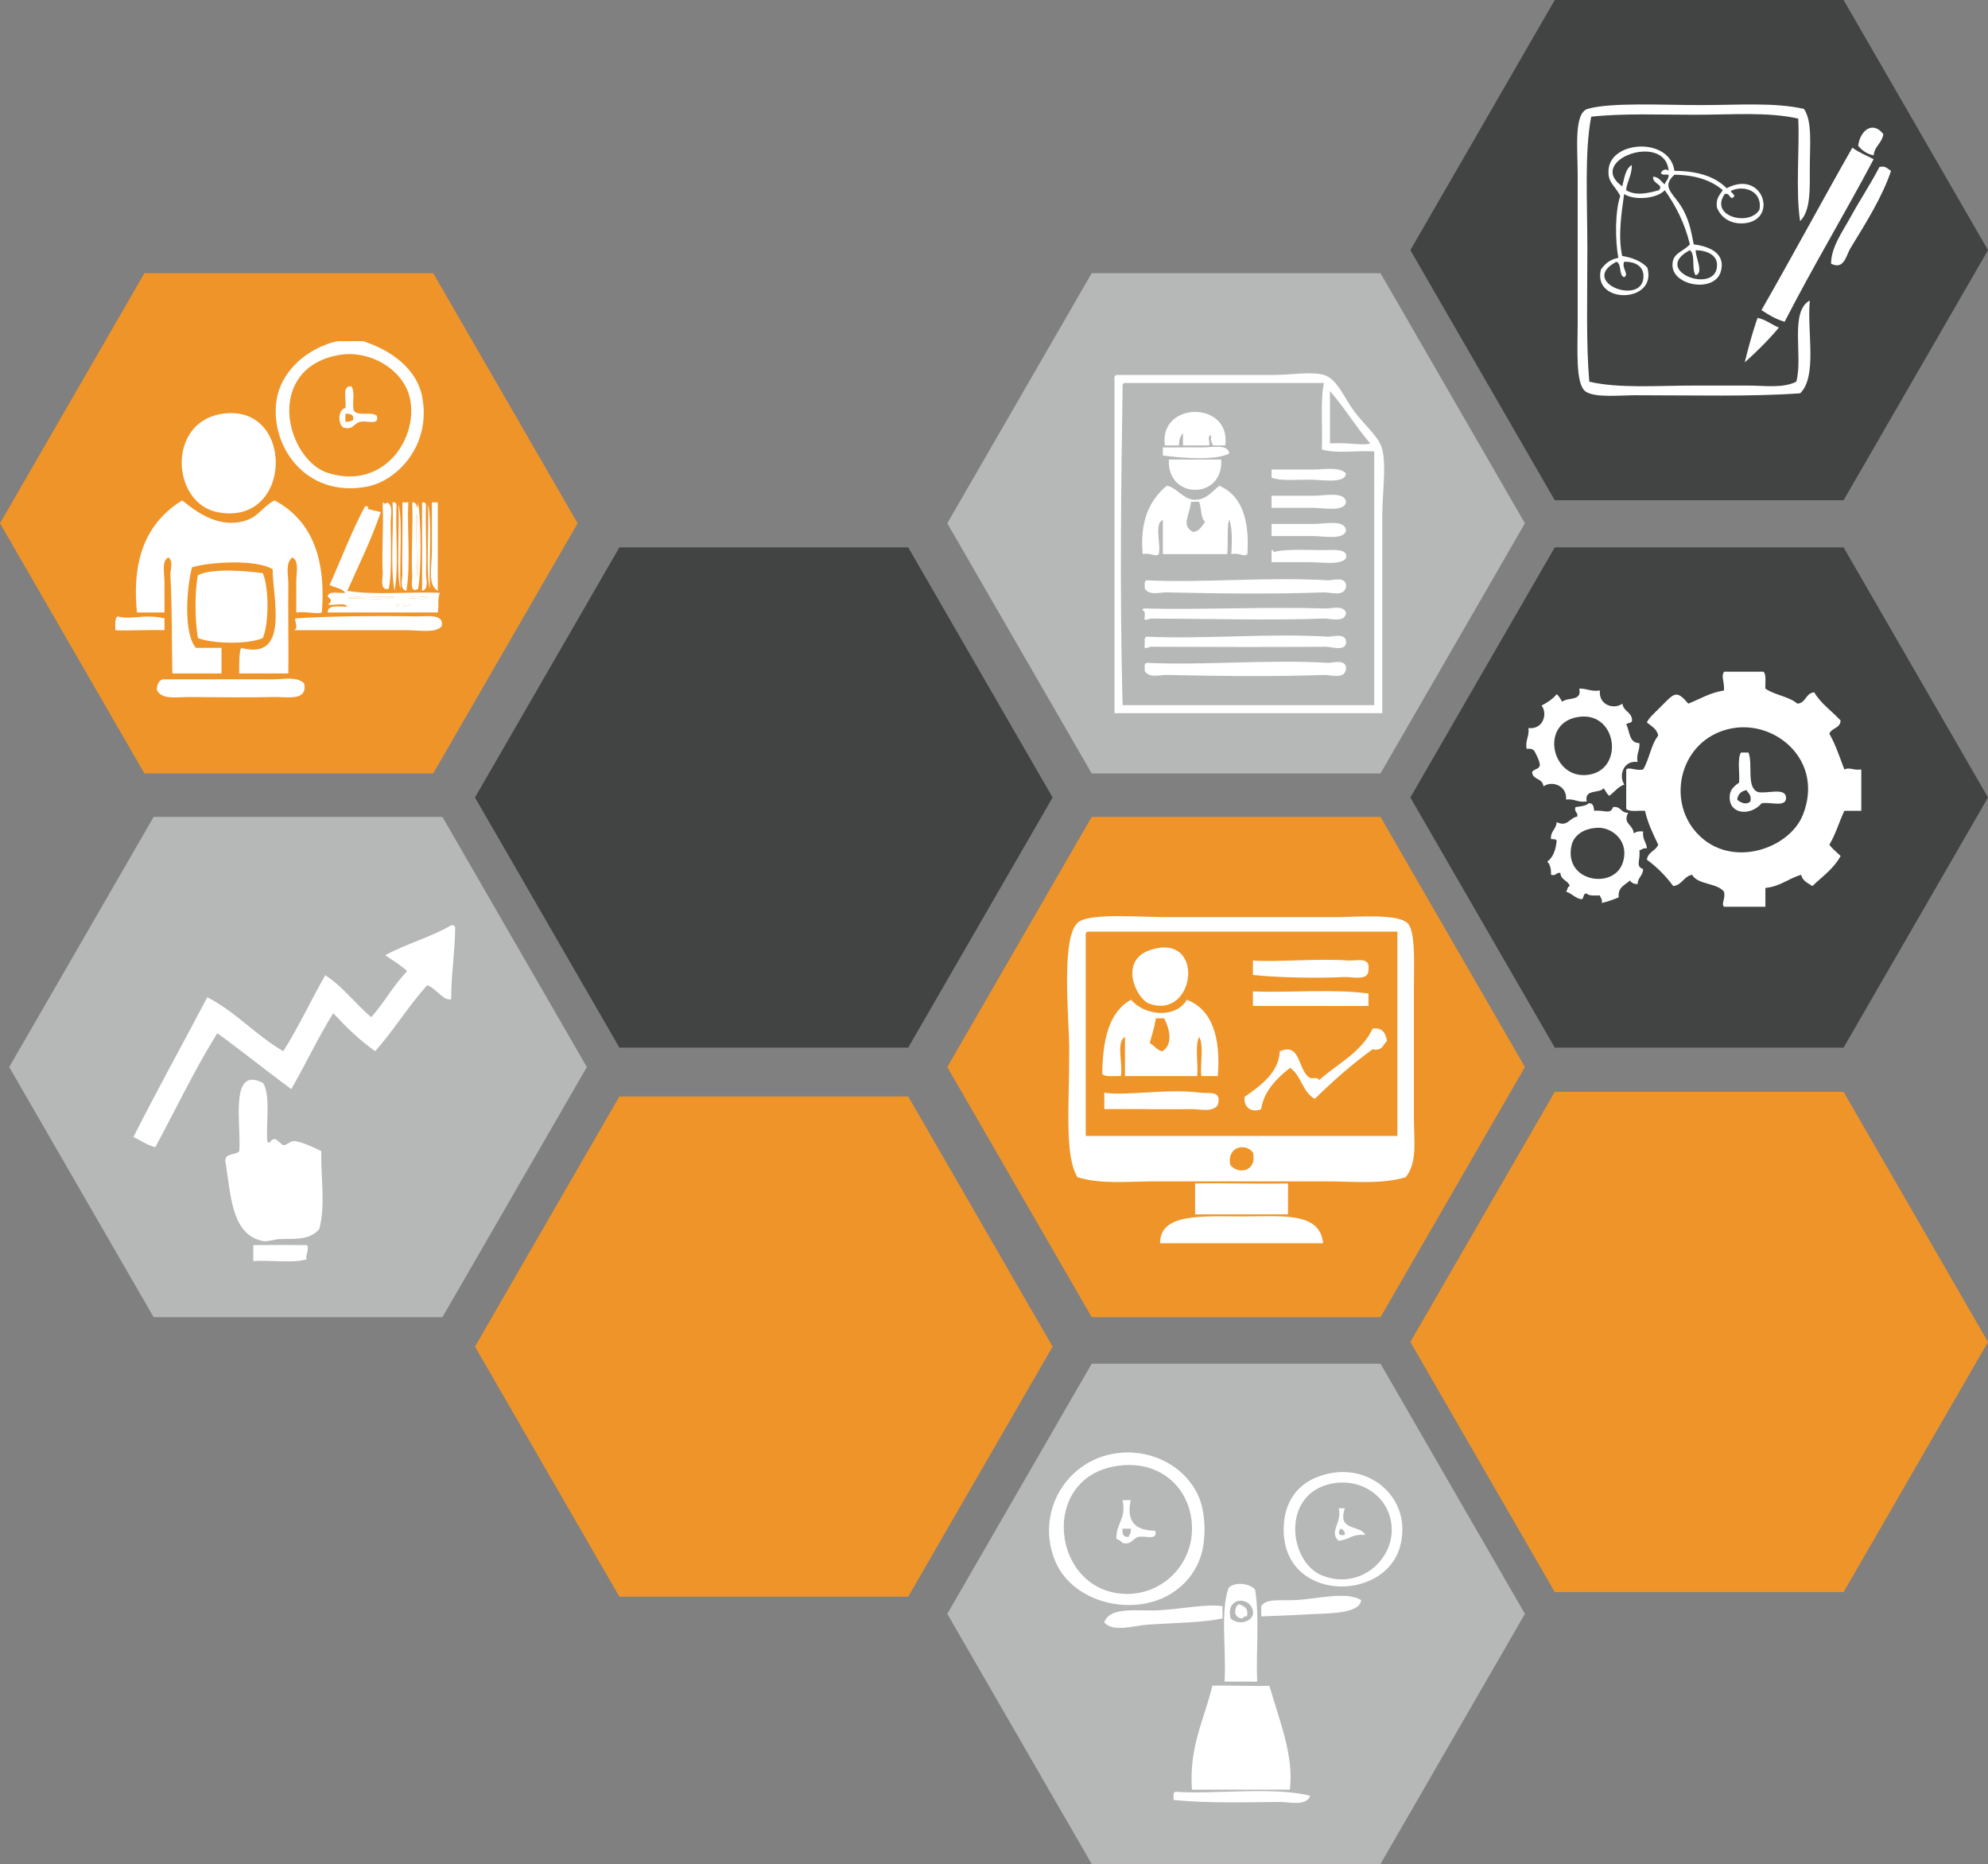 <?xml version="1.0" encoding="iso-8859-1"?>
<!-- Generator: Adobe Illustrator 16.0.5, SVG Export Plug-In . SVG Version: 6.00 Build 0)  -->
<!DOCTYPE svg PUBLIC "-//W3C//DTD SVG 1.1//EN" "http://www.w3.org/Graphics/SVG/1.1/DTD/svg11.dtd">
<svg version="1.1" id="Layer_1" xmlns="http://www.w3.org/2000/svg" xmlns:xlink="http://www.w3.org/1999/xlink" x="0px" y="0px"
	 width="431.431px" height="404.505px" viewBox="-966.988 1379.945 431.431 404.505"
	 style="enable-background:new -966.988 1379.945 431.431 404.505;" xml:space="preserve">
<rect x="-966.988" y="1379.945" width="431.431" height="404.505" fill="#808080" stroke="none"/>
<g>
	<polygon style="fill:#EF9428;" points="-935.648,1547.791 -966.988,1493.51 -935.648,1439.228 -872.97,1439.228 -841.63,1493.51 
		-872.97,1547.791 	"/>
	<polygon style="fill:#B6B7B7;" points="-933.648,1665.79 -964.988,1611.509 -933.648,1557.228 -870.97,1557.228 -839.63,1611.509 
		-870.97,1665.79 	"/>
	<polygon style="fill:#424343;" points="-832.57,1607.291 -863.91,1553.01 -832.57,1498.728 -769.892,1498.728 -738.552,1553.01 
		-769.892,1607.291 	"/>
	<polygon style="fill:#EF9428;" points="-832.57,1726.45 -863.91,1672.169 -832.57,1617.887 -769.892,1617.887 -738.552,1672.169 
		-769.892,1726.45 	"/>
	<polygon style="fill:#B6B7B7;" points="-730.07,1784.45 -761.41,1730.169 -730.07,1675.887 -667.392,1675.887 -636.052,1730.169 
		-667.392,1784.45 	"/>
	<polygon style="fill:#EF9428;" points="-629.575,1725.45 -660.915,1671.169 -629.575,1616.887 -566.897,1616.887 
		-535.557,1671.169 -566.897,1725.45 	"/>
	<polygon style="fill:#424343;" points="-629.575,1607.291 -660.915,1553.01 -629.575,1498.728 -566.897,1498.728 -535.557,1553.01 
		-566.897,1607.291 	"/>
	<polygon style="fill:#B6B7B7;" points="-730.07,1547.791 -761.41,1493.51 -730.07,1439.228 -667.392,1439.228 -636.052,1493.51 
		-667.392,1547.791 	"/>
	<polygon style="fill:#EF9428;" points="-730.07,1665.791 -761.41,1611.51 -730.07,1557.228 -667.392,1557.228 -636.052,1611.51 
		-667.392,1665.791 	"/>
	<polygon style="fill:#424343;" points="-629.575,1488.51 -660.915,1434.229 -629.575,1379.945 -566.897,1379.945 
		-535.557,1434.229 -566.897,1488.51 	"/>
	<g>
		<path style="fill-rule:evenodd;clip-rule:evenodd;fill:#FFFFFF;" d="M-893.74,1453.974c1.849,0,3.698,0,5.547,0
			c6.217,2.007,11.637,6.087,12.801,11.948c2.116,10.645-5.402,18.386-11.948,19.627c-13.349,2.532-21.147-8.91-19.628-18.774
			C-905.952,1460.184-899.94,1455.334-893.74,1453.974z M-901.847,1461.654c-5.468,7.225-0.587,18.795,5.974,20.908
			c11.754,3.787,19.518-6.896,17.921-15.788c-1.178-6.558-8.689-10.925-15.361-9.813
			C-896.883,1457.555-899.932,1459.125-901.847,1461.654z"/>
		<path style="fill-rule:evenodd;clip-rule:evenodd;fill:#FFFFFF;" d="M-890.753,1463.787c0.791,0.916,0.288,3.127,0.427,4.694
			c0.076,2.2,3.988,0.563,5.121,1.706c0.607,2.172-2.148,0.98-3.414,1.281c-1.579,0.127-1.536,1.878-3.84,1.279
			c-1.265-0.843-1.181-3.92,0.427-4.267C-891.718,1466.807-892.934,1463.599-890.753,1463.787z M-892.033,1471.469
			c0.743,0.031,1.327-0.096,1.707-0.428c0.128-1.123-0.591-1.4-1.707-1.279C-892.033,1470.33-892.033,1470.899-892.033,1471.469z"/>
		<path style="fill-rule:evenodd;clip-rule:evenodd;fill:#FFFFFF;" d="M-918.915,1469.762c16.005-2.584,15.671,24.538-0.853,21.335
			C-929.738,1489.164-930.839,1471.687-918.915,1469.762z"/>
		<path style="fill-rule:evenodd;clip-rule:evenodd;fill:#FFFFFF;" d="M-907.394,1488.537c7.505,4.016,11.284,11.757,10.241,24.321
			c-0.855,0.438-3.503-0.282-5.547,0c-0.031-1.82,0.04-4.216,0-6.401c-0.036-1.953,0.733-4.786-0.854-5.547
			c-1.608,1.27-0.824,3.953-0.854,5.975c-0.085,5.825,0.063,13.012,0,19.201c-3.556,0-7.111,0-10.667,0
			c-0.022-2.428-0.014-4.657,0.427-5.547c10.605,2.844,6.84-10.688,6.827-17.068c-3.587-2.158-13.257-1.628-17.495-0.427
			c-1.151,4.383-1.923,14.351,0.854,17.495c1.849,0,3.698,0,5.547,0c0,1.849,0,3.697,0,5.547c-3.556,0-7.111,0-10.667,0
			c-0.131-7.323-0.064-14.803-0.427-21.335c-0.064-1.154,0.742-2.981-0.427-3.841c-1.586,0.761-0.818,3.594-0.853,5.547
			c-0.04,2.186,0.03,4.581,0,6.401c-1.991,0-3.983,0-5.974,0c-1.273-12.651,2.783-19.976,9.814-24.321
			c3.774,3.098,8.577,6.201,14.081,4.266C-910.823,1491.908-909.763,1489.703-907.394,1488.537z"/>
		<path style="fill-rule:evenodd;clip-rule:evenodd;fill:#FFFFFF;" d="M-881.792,1488.963c0.496-0.069,0.759,0.094,0.853,0.427
			c-0.271,6.129,0.552,13.353-0.427,18.774C-882.36,1502.615-881.509,1495.222-881.792,1488.963z"/>
		<path style="fill-rule:evenodd;clip-rule:evenodd;fill:#FFFFFF;" d="M-880.512,1489.39c0.948,3.317,0.177,12.651,0.427,18.349
			C-881.033,1504.42-880.262,1495.086-880.512,1489.39z"/>
		<path style="fill-rule:evenodd;clip-rule:evenodd;fill:#FFFFFF;" d="M-879.659,1488.963c0.427,0,0.854,0,1.28,0
			c-0.284,6.259,0.567,13.652-0.427,19.201c-1.6-0.436-0.813-2.586-0.854-3.84c-0.134-4.094,0.1-9.615,0-14.081
			C-879.659,1489.816-879.659,1489.39-879.659,1488.963z"/>
		<path style="fill-rule:evenodd;clip-rule:evenodd;fill:#FFFFFF;" d="M-875.392,1488.963c0.496-0.069,0.759,0.094,0.854,0.427
			c-0.138,4.6,0.181,9.849,0,14.935c-0.04,1.114,0.738,3.461-0.854,3.84C-875.392,1501.764-875.392,1495.363-875.392,1488.963z"/>
		<path style="fill-rule:evenodd;clip-rule:evenodd;fill:#FFFFFF;" d="M-874.112,1489.39c0.948,3.317,0.177,12.651,0.427,18.349
			C-874.633,1504.42-873.862,1495.086-874.112,1489.39z"/>
		<path style="fill-rule:evenodd;clip-rule:evenodd;fill:#FFFFFF;" d="M-873.259,1488.963c0.427,0,0.854,0,1.28,0
			c0,6.4,0,12.801,0,19.201c-2.276-1.34-1.28-5.29-1.28-8.533c0-3.193,0-6.678,0-9.388
			C-873.259,1489.816-873.259,1489.39-873.259,1488.963z"/>
		<path style="fill-rule:evenodd;clip-rule:evenodd;fill:#FFFFFF;" d="M-876.672,1491.523c0.941,1.758,0.18,9.56,0.427,13.654
			C-877.187,1503.42-876.425,1495.617-876.672,1491.523z"/>
		<path style="fill-rule:evenodd;clip-rule:evenodd;fill:#FFFFFF;" d="M-909.954,1504.324c1.358,3.086,1.358,10.994,0,14.081
			c-3.142,1.413-10.913,1.275-14.081,0c-0.654-3.657-0.739-10.011,0-13.654C-920.904,1503.228-913.749,1503.801-909.954,1504.324z"
			/>
		<path style="fill-rule:evenodd;clip-rule:evenodd;fill:#FFFFFF;" d="M-891.607,1509.871c2.565-0.991,6.966-0.146,10.241-0.426
			C-883.93,1510.436-888.332,1509.59-891.607,1509.871z"/>
		<path style="fill-rule:evenodd;clip-rule:evenodd;fill:#FFFFFF;" d="M-877.952,1509.871c0.454-0.969,2.682-0.162,3.84-0.426
			C-874.566,1510.413-876.794,1509.607-877.952,1509.871z"/>
		<path style="fill-rule:evenodd;clip-rule:evenodd;fill:#FFFFFF;" d="M-877.952,1511.151
			C-881.008,1512.426-882.85,1510.675-877.952,1511.151L-877.952,1511.151z"/>
		<path style="fill-rule:evenodd;clip-rule:evenodd;fill:#FFFFFF;" d="M-941.53,1513.711c3.232,0.828,5.763-0.611,10.241,0.428
			c0,0.854,0,1.707,0,2.561c-3.462-0.124-8.55,0.176-10.667,0C-941.952,1515.564-942.118,1514.262-941.53,1513.711z"/>
		<path style="fill-rule:evenodd;clip-rule:evenodd;fill:#FFFFFF;" d="M-871.125,1515.846c-1.357,1.566-4.807,0.854-7.681,0.854
			c-7.518,0-16.438,0-24.322,0c1.106-0.549-0.329-2.553,0.427-2.561c5.619-0.426,16.931-0.609,26.028-0.428
			C-874.628,1513.752-870.514,1512.975-871.125,1515.846z"/>
		<path style="fill-rule:evenodd;clip-rule:evenodd;fill:#FFFFFF;" d="M-900.994,1528.219c0.849,3.955-3.695,2.931-6.4,2.987
			c-6.024,0.125-12.024,0.065-18.348,0c-2.918-0.03-6.347,0.722-7.254-1.706c0.143-0.996,0.438-1.839,1.28-2.135
			c7.592,0.033,15.82-0.043,23.895,0C-905.512,1527.379-902.7,1526.668-900.994,1528.219z"/>
		<path style="fill-rule:evenodd;clip-rule:evenodd;fill:#FFFFFF;" d="M-883.926,1488.963c0.38,0.262,0.763,0.516,0.854,0
			c1.58,0.518,0.819,3.059,0.854,4.693c0.086,4.069,0.255,11.574-0.427,14.082c-2.071,0.43-1.22-2.488-1.28-3.414
			c-0.258-3.963,0.192-9.822,0-14.081C-883.926,1489.816-883.926,1489.39-883.926,1488.963z"/>
		<path style="fill-rule:evenodd;clip-rule:evenodd;fill:#FFFFFF;" d="M-887.34,1490.243c0.617,0.434,2.052,0.505,2.987,0.854
			c-2.079,6.028-4.767,11.447-7.254,17.067c5.833,0.994,13.511,0.144,20.055,0.428c-0.578,1.865-0.105,2.145-0.427,4.267
			c-7.965,0-15.93,0-23.895,0c0.012-1.837,2.514-1.184,4.267-1.28c-0.591-0.974-2.97-0.159-4.267-0.427
			c0.812-0.503,0.988-1.071,0-1.706c0.149-1.416,2.459-0.671,3.84-0.854c-0.711-0.997-2.318-1.097-3.414-1.707
			c2.547-5.703,4.796-11.703,7.681-17.068C-887.004,1489.695-886.891,1490.22-887.34,1490.243z M-881.366,1509.445
			c-3.274,0.28-7.676-0.565-10.241,0.426C-888.332,1509.59-883.93,1510.436-881.366,1509.445z M-874.112,1509.445
			c-1.158,0.264-3.386-0.543-3.84,0.426C-876.794,1509.607-874.566,1510.413-874.112,1509.445z M-877.952,1511.151
			C-882.85,1510.675-881.008,1512.426-877.952,1511.151L-877.952,1511.151z"/>
		<path style="fill-rule:evenodd;clip-rule:evenodd;fill:#FFFFFF;" d="M-877.526,1488.963c1.294-0.262,1.063,2.697,1.28,0
			c0.713,4.551,0.678,14.984,0,18.775c-1.937,1.055-1.208-1.787-1.28-2.987C-877.802,1500.129-877.316,1493.793-877.526,1488.963z
			 M-876.245,1505.178c-0.247-4.095,0.515-11.896-0.427-13.654C-876.425,1495.617-877.187,1503.42-876.245,1505.178z"/>
	</g>
	<g>
		<path style="fill-rule:evenodd;clip-rule:evenodd;fill:#FFFFFF;" d="M-575.487,1403.588c1.84,2.695,1.259,7.979,1.259,12.594
			c0,4.869,0.215,9.443-2.099,11.754c-1.033-6.436-0.064-16.459-0.42-22.248c-6.508-1.507-14.379-0.84-22.248-0.84
			c-7.728,0-15.792-0.334-22.668,0.42c-1.481,7.531-0.84,18.457-0.84,28.545c0,10.463-0.296,20.813,0.42,28.965
			c6.466,1.502,14.754,0.84,22.668,0.84c3.926,0,7.926,0,11.754,0c3.687,0,7.525,0.638,10.494-0.84
			c1.533-5.325-1.526-15.239,2.938-17.631c-0.64,6.775,1.684,16.516-2.099,20.149c-10.354,0.754-23.288,0.42-35.681,0.42
			c-3.276,0-8.973,0.611-10.915-0.84c-2.185-1.634-1.679-9.096-1.679-14.692c0-10.963,0-20.544,0-32.323
			c0-5.602-0.859-13.228,2.099-14.272c5.06-1.479,16.268-0.839,24.767-0.839C-589.719,1402.749-581.829,1402.115-575.487,1403.588z"
			/>
		<path style="fill-rule:evenodd;clip-rule:evenodd;fill:#FFFFFF;" d="M-558.276,1409.045c-0.26,1.979-1.904,2.573-2.099,4.618
			c-1.498-0.321-2.556-1.083-3.358-2.099C-563.307,1408.258-560.594,1406.08-558.276,1409.045z"/>
		<path style="fill-rule:evenodd;clip-rule:evenodd;fill:#FFFFFF;" d="M-603.612,1417.021c5.023,0.014,8.839,1.234,11.334,3.777
			c7.808-4.133,11.204,6.547,4.198,7.557c-2.723,0.392-5.251-0.754-6.296-3.358c-0.306-1.985,0.599-2.76,1.259-3.778
			c-2.473-2.145-5.934-3.301-10.494-3.358c-3.167,2.902,0.175,4.138,2.099,7.976c1.286,2.565,1.596,4.719,2.099,7.137
			c4.54,0.6,6.804,2.604,5.877,5.877c-1.332,4.7-10.367,3.166-10.495-1.259c-0.079-2.758,2.107-2.844,3.778-4.618
			c-1.116-4.621-3.075-8.399-5.457-11.754c-1.568,1.78-6.437,2.344-8.815,0.84c-0.559,4.084-1.37,9.113-0.42,13.433
			c2.281,0.377,4.167,1.149,5.457,2.519c2.258,7.766-11.939,8.058-10.075,0.42c0.872-1.228,1.98-2.218,3.778-2.519
			c-0.695-3.91-0.73-10.048,0.42-13.433c-1.217-2.471-2.833-2.876-2.519-5.877C-617.233,1410.389-604.584,1409.725-603.612,1417.021
			z M-614.946,1420.379c0.493-1.746,0.657-3.82,2.099-4.617c0.002,2.24-1.018,3.46-1.259,5.457c2.127,1.299,4.837,0.65,7.136,0
			c1.16-1.283-1.476-1.316-1.259-2.938c1.315,0.085,1.716,1.083,2.519,1.679c0.18-0.799,0.904-1.055,0.839-2.099
			c-0.628-0.071-1.549,0.149-1.679-0.419c0.412-0.679,1.12-0.967,1.679-0.42C-605.552,1408.51-622.91,1414.686-614.946,1420.379z
			 M-591.019,1421.219c-1.146,0.379,1.277,0.939,0,1.68c-0.834-0.006-0.534-1.146-1.679-0.84c-3.397,4.883,5.44,7.105,7.556,3.357
			C-584.491,1421.615-588.124,1420.101-591.019,1421.219z M-594.377,1437.171c-0.122-1.776-1.922-2.85-4.618-2.938
			c-0.079,1.507,1.822,4.939,0,5.457c-0.962-1.277,0.02-4.498-1.259-5.457C-608.97,1438.808-593.895,1444.223-594.377,1437.171z
			 M-610.328,1439.689c-0.075-1.722-1.458-3.005-4.198-2.938c-0.59,1.468,1.177,2.687,0,3.358c-1.228-0.452-0.452-2.907-1.679-3.358
			C-624.614,1441.192-610.024,1446.65-610.328,1439.689z"/>
		<path style="fill-rule:evenodd;clip-rule:evenodd;fill:#FFFFFF;" d="M-560.375,1414.502c-6.303,11.889-13.146,23.235-19.31,35.262
			c-1.977-0.541-3.506-1.531-5.037-2.519c6.685-11.646,13.082-23.579,19.729-35.262
			C-563.644,1413.014-561.932,1413.68-560.375,1414.502z"/>
		<path style="fill-rule:evenodd;clip-rule:evenodd;fill:#FFFFFF;" d="M-556.597,1417.021c-1.949,5.764-5.473,11.33-8.815,16.791
			c-0.907,1.482-1.36,4.803-4.198,3.358c-0.009-3.532,2.424-6.847,4.198-10.075c2.026-3.688,4.397-7.252,6.297-10.914
			C-557.664,1415.85-557.343,1416.648-556.597,1417.021z"/>
		<path style="fill-rule:evenodd;clip-rule:evenodd;fill:#FFFFFF;" d="M-585.562,1448.924c1.831,0.408,3.023,1.455,4.618,2.1
			c0,0-2.516,3.209-7.404,7.556C-586.817,1452.279-585.562,1448.924-585.562,1448.924z"/>
	</g>
	<path style="fill-rule:evenodd;clip-rule:evenodd;fill:#FFFFFF;" d="M-724.698,1695.315c7.8-1.075,15.541,3.083,18.144,10.178
		c1.177,3.21,1.544,9.485-0.442,13.719c-6.196,13.193-26.178,11.019-30.977-0.443
		C-742.36,1708.29-735.678,1696.825-724.698,1695.315z M-722.485,1725.849c7.816,0.076,14.629-6.478,14.161-15.046
		c-0.417-7.604-6.391-13.806-15.489-12.833C-741.848,1699.898-738.95,1725.689-722.485,1725.849z"/>
	<path style="fill-rule:evenodd;clip-rule:evenodd;fill:#FFFFFF;" d="M-678.675,1699.739c9.66-2.133,18.317,5.957,15.488,15.933
		c-3.431,12.094-25.408,11.898-25.224-3.983C-688.349,1706.364-685.819,1701.317-678.675,1699.739z M-680.003,1721.866
		c8.054,3.129,14.986-3.236,15.045-9.735c0.067-7.28-6.663-11.649-13.275-10.179C-689.061,1704.36-687.274,1719.04-680.003,1721.866
		z"/>
	<path style="fill-rule:evenodd;clip-rule:evenodd;fill:#FFFFFF;" d="M-723.37,1705.493c0.59,0,1.18,0,1.77,0
		c-1.077,5.059,1.39,6.574,5.311,6.638c0.63,2.252-2.229,1.017-3.541,1.327c-1.386,0.236-1.422,1.823-3.54,1.327
		c-0.325-0.413-0.805-0.671-1.328-0.884C-724.852,1710.501-722.49,1709.618-723.37,1705.493z M-722.042,1713.458
		c0.139-0.599,0.629-0.845,0.442-1.77c-0.59,0-1.18,0-1.77,0C-723.494,1712.845-723.208,1713.591-722.042,1713.458z"/>
	<path style="fill-rule:evenodd;clip-rule:evenodd;fill:#FFFFFF;" d="M-676.463,1707.263c0.442,0,0.885,0,1.327,0
		c-1.701,5.094,3.311,3.476,4.426,5.753c-3.1-0.121-2.917,0.819-5.753,1.327C-678.68,1712.374-675.688,1710.455-676.463,1707.263z
		 M-675.135,1713.016c0.024-0.761-0.34-1.135-0.885-1.327C-676.653,1712.334-676.67,1713.401-675.135,1713.016z"/>
	<path style="fill-rule:evenodd;clip-rule:evenodd;fill:#FFFFFF;" d="M-694.606,1724.964c0.985,5.799,0.182,13.389,0.442,19.913
		c-2.36,0-4.721,0-7.081,0c0.446-6.634-0.978-15.139,0.885-20.356C-698.904,1723.114-695.677,1723.551-694.606,1724.964z
		 M-699.916,1731.159c1.458,1.424,4.318,0.977,4.868-0.886C-694.831,1726.312-701.205,1726.083-699.916,1731.159z"/>
	<path style="fill-rule:evenodd;clip-rule:evenodd;fill:#FFFFFF;" d="M-671.595,1727.177c-0.224,3.172-8.067,2.863-11.505,3.097
		c-3.136,0.213-6.994,0.307-10.178,0.443c0-0.737,0-1.476,0-2.213c1.03-1.738,4.196-1.153,7.523-1.327
		C-681.03,1726.928-674.856,1725.229-671.595,1727.177z"/>
	<path style="fill-rule:evenodd;clip-rule:evenodd;fill:#FFFFFF;" d="M-701.686,1731.159c-4.421,0.944-10.524,0.965-15.931,1.327
		c-3.481,0.234-7.69,1.771-9.735-0.442c1.233-3.634,7.533-2.381,11.948-2.655c5.198-0.322,10.193-1.403,13.718-0.885
		C-701.686,1729.389-701.686,1730.273-701.686,1731.159z"/>
	<path style="fill-rule:evenodd;clip-rule:evenodd;fill:#FFFFFF;" d="M-698.146,1728.062c1.047,0.428,2.174,0.776,1.77,2.655
		c-0.514-0.072-0.787,0.097-0.885,0.442C-699.259,1731.216-699.371,1728.906-698.146,1728.062z"/>
	<path style="fill-rule:evenodd;clip-rule:evenodd;fill:#FFFFFF;" d="M-691.508,1745.763c1.969,6.985,5.432,15.308,4.425,22.568
		c-7.08,0-14.161,0-21.241,0c-0.634-9.633,2.751-15.244,4.425-22.568C-699.782,1745.63-694.269,1745.954-691.508,1745.763z"/>
	<path style="fill-rule:evenodd;clip-rule:evenodd;fill:#FFFFFF;" d="M-682.658,1769.658c-0.896,2.347-4.447,1.305-6.638,1.327
		c-6.98,0.074-16.466,0.299-23.011-0.441c0-0.295,0-0.59,0-0.886c-0.072-0.515,0.097-0.786,0.442-0.886
		C-703.905,1769.403-690.555,1767.584-682.658,1769.658z"/>
	<g>
		<path style="fill-rule:evenodd;clip-rule:evenodd;fill:#FFFFFF;" d="M-724.678,1461.313c11.152-0.001,22.356,0,34.078,0
			c3.696,0,8.259-0.792,10.922,0c2.909,0.865,4.385,4.94,6.553,7.864c2.326,3.137,5.462,5.59,6.117,8.301
			c0.899,3.725,0,9.466,0,14.418c0,13.594,0,29.496,0,42.815c-19.369,0-38.738,0-58.107,0c0-24.029,0-48.059,0-72.088
			C-725.153,1462.004-725.187,1461.387-724.678,1461.313z M-723.368,1464.371c-0.287,19.199-0.659,44.07,0,68.594
			c18.204,0,36.408,0,54.612,0c0-18.351,0-36.699,0-55.049c-3.676-0.257-8.399,0.534-11.359-0.438
			c0.175-5.389-0.359-10.604,0.437-14.418c-14.417,0-28.835,0-43.252,0C-723.44,1463.135-723.405,1463.752-723.368,1464.371z
			 M-669.63,1476.168c-3.101-3.598-5.604-7.795-8.737-11.359c0,3.786,0,7.573,0,11.359
			C-674.313,1475.922-670.904,1476.728-669.63,1476.168z"/>
		<path style="fill-rule:evenodd;clip-rule:evenodd;fill:#FFFFFF;" d="M-701.086,1476.605c-0.874,0-1.748,0-2.621,0
			c-0.367-0.508-0.577-1.172-0.438-2.186c-0.947-0.073-0.198,1.55-0.437,2.186c-1.894,0-3.787,0-5.68,0c0-0.875,0-1.748,0-2.621
			c-0.626,0.538-0.828,1.502-0.874,2.621c-1.019,0-2.038,0-3.058,0C-715.511,1466.953-699.755,1466.887-701.086,1476.605z"/>
		<path style="fill-rule:evenodd;clip-rule:evenodd;fill:#FFFFFF;" d="M-714.63,1477.041c1.639,0.049,5.388-0.061,8.301,0
			c2.257,0.048,5.842-0.88,6.116,1.312c-3.015,1.648-10.7,0.944-14.417,0.437C-714.63,1478.207-714.63,1477.624-714.63,1477.041z"/>
		<path style="fill-rule:evenodd;clip-rule:evenodd;fill:#FFFFFF;" d="M-713.319,1479.664c3.786,0,7.573,0,11.359,0
			C-701.435,1488.497-713.816,1488.396-713.319,1479.664z"/>
		<path style="fill-rule:evenodd;clip-rule:evenodd;fill:#FFFFFF;" d="M-691.037,1481.848c1.954,0,5.76,0,8.738,0
			c2.628,0,6.071-0.715,7.427,0.873c-0.216,2.264-5.198,1.312-7.864,1.312c-3.085,0-6.35,0.329-8.301-0.437
			C-691.037,1483.013-691.037,1482.431-691.037,1481.848z"/>
		<path style="fill-rule:evenodd;clip-rule:evenodd;fill:#FFFFFF;" d="M-702.397,1485.343c4.893,2.098,6.605,7.375,6.116,14.854
			c-0.706,0.713-1.827-0.391-3.495,0c0.08-1.708,0.361-5.377-0.438-7.428c-0.524,0.65-0.216,5.361-0.436,7.428
			c-4.661,0-9.321,0-13.981,0c0-2.476,0-4.951,0-7.428c-1.939,0.828-0.364,5.171-0.874,7.428c-0.707,0.713-1.828-0.391-3.495,0
			c-0.674-7.373,1.596-11.803,5.243-14.854c2.31,0.489,3.559,3.058,6.116,3.058C-705.334,1488.4-704.033,1486.771-702.397,1485.343z
			 M-708.076,1495.392c1.448-0.153,1.895-1.31,2.621-2.185c-1.028-0.866-0.745-3.042-1.311-4.369c-0.582,0-1.165,0-1.748,0
			C-708.799,1491.781-710.762,1493.969-708.076,1495.392z"/>
		<path style="fill-rule:evenodd;clip-rule:evenodd;fill:#FFFFFF;" d="M-691.037,1487.527c1.84,0,5.958,0,9.175,0
			c2.446,0,6.569-1.014,6.991,1.311c-0.275,2.291-4.784,1.311-7.427,1.311c-2.929,0-6.285,0-8.738,0
			C-691.037,1489.275-691.037,1488.4-691.037,1487.527z"/>
		<path style="fill-rule:evenodd;clip-rule:evenodd;fill:#FFFFFF;" d="M-691.037,1493.645c1.84,0,5.958,0,9.175,0
			c2.446,0,6.569-1.014,6.991,1.31c-0.275,2.292-4.784,1.312-7.427,1.312c-2.929,0-6.285,0-8.738,0
			C-691.037,1495.392-691.037,1494.518-691.037,1493.645z"/>
		<path style="fill-rule:evenodd;clip-rule:evenodd;fill:#FFFFFF;" d="M-691.037,1499.323c0.372-0.081,0.413,0.171,0.437,0.438
			c1.938-0.638,6.32-0.509,10.048-0.438c2.599,0.05,6.206-0.56,5.68,1.748c-1.086,1.576-5.079,0.874-7.864,0.874
			c-2.861,0-5.845,0-8.301,0C-691.037,1501.071-691.037,1500.197-691.037,1499.323z"/>
		<path style="fill-rule:evenodd;clip-rule:evenodd;fill:#FFFFFF;" d="M-674.872,1507.188c-0.274,2.378-3.422,1.26-4.806,1.311
			c-10.437,0.388-22.923,0.266-34.078,0c-1.526-0.035-3.886,0.787-4.807-0.873c0-0.291,0-0.583,0-0.874
			c-0.07-0.509,0.097-0.778,0.437-0.874c12.489,0.588,26.262-0.779,39.321,0C-677.846,1505.934-674.778,1504.895-674.872,1507.188z"
			/>
		<path style="fill-rule:evenodd;clip-rule:evenodd;fill:#FFFFFF;" d="M-718.999,1512.43c-0.08-0.371,0.17-0.411,0.437-0.436
			c12.574,0.298,26.175-0.396,39.321,0c1.243,0.036,3.656-0.779,4.369,0.873c-0.143,2.35-3.53,1.263-4.806,1.311
			c-11.615,0.432-25.281,0.035-37.573,0c-0.309-0.001-1.688,0.842-1.311-0.436C-718.525,1513.121-718.49,1512.504-718.999,1512.43z"
			/>
		<path style="fill-rule:evenodd;clip-rule:evenodd;fill:#FFFFFF;" d="M-674.872,1519.421c-0.169,1.949-3.21,0.863-4.369,0.874
			c-11.798,0.1-25.555,0.036-38.01,0c-0.346-0.002-1.644,0.905-1.311-0.438c0-0.291,0-0.582,0-0.874
			c-0.07-0.507,0.097-0.776,0.437-0.873c12.489,0.587,26.262-0.78,39.321,0C-677.846,1518.167-674.778,1517.128-674.872,1519.421z"
			/>
		<path style="fill-rule:evenodd;clip-rule:evenodd;fill:#FFFFFF;" d="M-674.872,1525.102c-0.274,2.377-3.422,1.258-4.806,1.31
			c-10.437,0.388-22.923,0.265-34.078,0c-1.526-0.036-3.886,0.788-4.807-0.874c0-0.291,0-0.582,0-0.873
			c-0.07-0.509,0.097-0.778,0.437-0.875c12.489,0.588,26.262-0.778,39.321,0C-677.846,1523.846-674.778,1522.808-674.872,1525.102z"
			/>
	</g>
	<g>
		<path style="fill-rule:evenodd;clip-rule:evenodd;fill:#FFFFFF;" d="M-869.074,1596.788c-1.632,0.469-3.289-2.387-5.206-3.037
			c-4.054,4.477-7.264,9.799-11.278,14.316c-3.41-2.375-6.316-5.252-9.11-8.243c-3.279,5.253-5.995,11.069-9.11,16.483
			c-5.412-3.986-10.594-8.203-16.05-12.145c-4.895,7.83-8.99,16.459-13.448,24.725c-1.892-0.42-3.124-1.502-4.772-2.168
			c5.189-10.283,10.725-20.221,16.05-30.365c6.204,3.195,10.528,8.27,16.484,11.713c3.319-5.213,6.007-11.057,9.11-16.484
			c3.873,2.488,6.528,6.195,9.977,9.109c2.81-3.119,4.851-7.008,7.809-9.978c-1.407-1.341-3.132-2.363-4.772-3.471
			c4.483-2.457,9.947-3.934,14.315-6.507c0.504-0.071,0.772,0.096,0.868,0.434C-868.247,1586.625-869.08,1591.287-869.074,1596.788z
			"/>
		<path style="fill-rule:evenodd;clip-rule:evenodd;fill:#FFFFFF;" d="M-909.851,1615.007c1.605,2.879,0.579,8.387,0.868,12.58
			c0.626,1.055,0.469-0.541,1.735-0.434c0.324,0.027,1.506,1.301,1.735,1.301c0.957,0.004,1.485-1.023,2.603-0.867
			c1.479,0.209,3.831,1.25,5.639,2.17c-0.085,6.27,0.952,11.703-0.434,16.918c-2.136,2.549-5.676,2.049-8.676,2.17
			c-0.981,0.037-2.548,0.607-3.47,0.434c-7.035-1.326-7.007-10.217-8.242-17.354c-0.096-1.83,2.254-1.217,3.037-2.168
			C-914.623,1623.925-917.281,1611.022-909.851,1615.007z"/>
		<path style="fill-rule:evenodd;clip-rule:evenodd;fill:#FFFFFF;" d="M-900.307,1650.146c0.454,1.227-0.716,2.975,0,3.035
			c-3.04,1.01-7.95,0.148-11.712,0.434c0-1.156,0-2.313,0-3.469C-909.774,1650.103-902.553,1650.103-900.307,1650.146z"/>
	</g>
	<g>
		<path style="fill-rule:evenodd;clip-rule:evenodd;fill:#FFFFFF;" d="M-661.938,1635.416c-5.333,1.598-11.361,0.897-17.467,0.897
			c-12.018,0-24.25,0-36.728,0c-5.941,0-11.823,0.698-17.02-0.897c-2.834-4.645-1.792-15.164-1.792-27.769
			c0-6.648-2.012-25.3,2.24-27.77c3.062-1.78,13.199-0.896,19.707-0.896c13.031,0,21.529,0,35.384,0
			c4.976,0,13.906-0.88,16.125,1.344c1.729,1.734,1.343,8.886,1.343,13.436c0,9.516,0,19.509,0,29.115
			C-660.147,1627.4-659.338,1632.249-661.938,1635.416z M-731.362,1583.46c0,14.333,0,28.666,0,42.999c22.543,0,45.089,0,67.633,0
			c0-14.781,0-29.562,0-44.342c-22.396,0-44.79,0-67.185,0C-731.436,1582.192-731.4,1582.825-731.362,1583.46z M-700.009,1632.73
			c1.711,2.222,5.898,1.449,4.927-2.688C-696.727,1627.884-700.779,1628.793-700.009,1632.73z"/>
		<path style="fill-rule:evenodd;clip-rule:evenodd;fill:#FFFFFF;" d="M-717.478,1586.147c12.187-4.154,10.042,15.116,0,11.646
			C-720.485,1596.754-724.188,1588.436-717.478,1586.147z"/>
		<path style="fill-rule:evenodd;clip-rule:evenodd;fill:#FFFFFF;" d="M-670,1590.179c0.203,2.839-3.45,1.689-5.375,1.792
			c-5.761,0.305-14.428,0.122-19.707-0.448c0-1.044,0-2.089,0-3.135c5.105,0.382,14.285-0.499,20.603,0
			C-672.836,1588.517-669.639,1587.482-670,1590.179z"/>
		<path style="fill-rule:evenodd;clip-rule:evenodd;fill:#FFFFFF;" d="M-670,1595.554c0,0.896,0,1.791,0,2.688
			c-6.415,0.044-18.676-0.012-25.082,0c0-1.044,0-2.091,0-3.136C-686.87,1595.404-677.466,1594.509-670,1595.554z"/>
		<path style="fill-rule:evenodd;clip-rule:evenodd;fill:#FFFFFF;" d="M-709.416,1596.897c5.565,2.199,7.351,8.178,6.719,16.571
			c-1.194,0-2.389,0-3.583,0c-0.293-2.691,0.589-6.561-0.449-8.508c-1.037,1.947-0.154,5.816-0.447,8.508
			c-5.226,0-10.451,0-15.676,0c0-2.837,0-5.673,0-8.508c-2.006,1.128-0.36,5.909-0.896,8.508c-1.401-0.091-3.288,0.304-4.03-0.446
			c0.088-7.377,1.417-13.515,6.27-16.125C-718.731,1600.298-711.926,1601.14-709.416,1596.897z M-717.478,1606.304
			c0.985,0.508,1.488,1.498,2.688,1.791c2.443-1.401,1.652-4.833,0.448-7.166c-0.597,0-1.194,0-1.792,0
			C-716.458,1602.843-716.989,1604.553-717.478,1606.304z"/>
		<path style="fill-rule:evenodd;clip-rule:evenodd;fill:#FFFFFF;" d="M-665.969,1605.855c-0.883,0.76-1.027,2.257-3.135,1.792
			c-4.501,3.262-8.618,6.908-12.542,10.75c-2.679-1.354-2.933-5.129-5.375-6.719c-3.067,2.396-5.725,5.198-6.271,8.958
			c-1.753,0.813-3.918-0.115-3.583-2.688c3.56-2.424,7.441-5.338,7.615-9.854c4.727-2.127,3.892,4.615,6.718,5.823
			c0.709,0.037,1.708-0.216,1.792,0.449c4.029-3.588,9.212-6.019,11.646-11.199C-666.857,1602.861-666.3,1604.245-665.969,1605.855z
			"/>
		<path style="fill-rule:evenodd;clip-rule:evenodd;fill:#FFFFFF;" d="M-702.697,1619.739c-1.167,1.686-3.84,0.865-5.823,0.897
			c-5.666,0.092-12.761-0.07-18.812,0c0-1.194,0-2.389,0-3.583c3.965,0.803,13.971-0.925,20.603,0
			C-704.608,1617.349-701.775,1616.416-702.697,1619.739z"/>
		<path style="fill-rule:evenodd;clip-rule:evenodd;fill:#FFFFFF;" d="M-707.624,1636.759c6.592-0.104,14.988,0.15,20.156,0
			c0,2.241,0,4.48,0,6.72c-6.719,0-13.437,0-20.156,0C-707.624,1641.239-707.624,1639-707.624,1636.759z"/>
		<path style="fill-rule:evenodd;clip-rule:evenodd;fill:#FFFFFF;" d="M-679.854,1649.75c-11.794,0-23.59,0-35.384,0
			c-0.037-6.641,9.425-5.823,17.916-5.823C-688.928,1643.927-680.501,1642.845-679.854,1649.75z"/>
	</g>
	<g>
		<path style="fill-rule:evenodd;clip-rule:evenodd;fill:#FFFFFF;" d="M-563.055,1546.928c0,2.992,0,5.984,0,8.978
			c-1.225,0-2.448,0-3.673,0c-1.149,2.388-1.906,5.167-3.265,7.345c0.697,0.936,1.624,1.642,2.448,2.449
			c-1.467,2.748-3.974,4.46-6.121,6.529c-0.982-0.65-2.151-1.114-2.448-2.448c-2.739,0.798-4.526,2.547-7.754,2.856
			c0,1.359,0,2.721,0,4.081c-2.992,0-5.985,0-8.978,0c-0.667-0.66,0.364-1.707,0-3.265c-1.566-1.972-5.635-1.439-6.938-3.673
			c-1.827,0.351-2.13,2.223-4.081,2.448c-1.621-2.188-3.517-4.102-5.713-5.713c0.185-1.719,1.93-1.879,2.448-3.266
			c-1.084-2.316-2.243-4.559-2.856-7.345c-1.386-0.11-3.309,0.315-4.081-0.407c0-2.857,0-5.715,0-8.57
			c0.658-0.611,2.046,0.352,3.673,0c1.337-2.199,1.696-5.378,3.265-7.346c-0.268-1.501-1.505-2.033-2.448-2.857
			c0.273-0.803,1.503-1.92,2.856-3.264c3.037-3.02,3.469-3.984,6.121-0.816c2.545-0.992,4.684-2.39,7.754-2.857
			c0.074-2.27-0.676-2.916,0-4.08c2.856,0,5.713,0,8.569,0c0.684,0.676,0.324,2.395,0.408,3.672
			c1.989,1.412,5.117,1.685,6.938,3.266c1.907-0.134,1.766-2.316,3.673-2.449c1.45,2.494,3.843,4.046,5.713,6.121
			c-0.067,1.701-1.965,1.572-2.448,2.857c1.355,2.317,2.242,5.102,3.265,7.754C-565.519,1546.368-564.951,1547.166-563.055,1546.928
			z M-599.374,1559.986c7.082,8.91,20.629,4.497,23.669-3.266c4.524-11.553-5.669-20.317-15.1-18.771
			C-601.728,1539.739-605.422,1552.377-599.374,1559.986z"/>
		<path style="fill-rule:evenodd;clip-rule:evenodd;fill:#FFFFFF;" d="M-624.268,1529.379c1.684-0.051,2.555,0.709,4.489,0.408
			c-0.344,3.179,3.06,4.221,4.897,2.857c0.165,1.603,1.794,1.742,2.041,3.264c0.281,1.098-0.844,0.789-1.224,1.225
			c0.808,1.504,0.553,4.072,2.856,4.08c0.136,1.633-0.728,2.266-0.408,4.082c-3.224-0.391-4.095,3.186-2.856,4.896
			c-1.408,0.497-2.157,1.652-3.265,2.449c-0.552-0.4-0.816-1.09-1.225-1.633c-0.961,1.215-4.265,0.088-3.672,2.857
			c-1.948,0.313-2.626-0.639-4.489-0.408c0.249-3.084-3.121-4.16-4.897-2.857c-0.21-1.797-2.114-1.374-2.448-2.855
			c-0.189-0.838,1.414-0.729,1.632-1.633c0.184-0.766-1.122-3.154-1.224-3.266c-0.334-0.363-0.865-0.482-1.633-0.408
			c-0.315-1.947,0.639-2.626,0.408-4.488c3.178,0.344,4.221-3.06,2.856-4.896c1.261-0.645,2.402-1.407,3.265-2.449
			c0.552,0.4,0.815,1.089,1.225,1.633C-626.826,1531.175-623.6,1532.224-624.268,1529.379z M-623.044,1548.152
			c8.677-0.365,7.313-13.776-1.224-12.652C-632.793,1536.623-630.439,1548.461-623.044,1548.152z"/>
		<path style="fill-rule:evenodd;clip-rule:evenodd;fill:#FFFFFF;" d="M-589.172,1543.254c0.544,0,1.088,0,1.632,0
			c1.015,2.521-0.517,7.59,2.041,8.57c1.99,0.458,6.01-1.113,6.121,1.225c0.052,2.229-3.519,0.834-5.306,1.225
			c-2.349,2.76-6.911,2.476-6.938-1.225c-0.01-1.522,0.603-2.234,2.041-3.266C-589.384,1547.668-590.02,1544.719-589.172,1543.254z
			 M-589.989,1553.457c0.576,0.616,1.982,1.289,2.856,0.408c0.323-1.412-0.454-1.725-0.816-2.449
			C-589.129,1551.596-589.808,1552.275-589.989,1553.457z"/>
		<path style="fill-rule:evenodd;clip-rule:evenodd;fill:#FFFFFF;" d="M-622.228,1554.273c1.076-0.125,1.053,0.851,1.225,1.632
			c2.272-0.255,3.436,0.919,4.081-0.815c1.748-0.253,1.664,1.328,3.265,1.223c-1.206,2.479,1.015,2.397,1.224,4.49
			c0.474-0.344,1.094-0.539,2.041-0.408c-0.216,1.711,0.712,2.278,0.816,3.672c-0.854-0.173-1.081,0.279-1.633,0.408
			c0.255,2.272-0.92,3.437,0.816,4.082c-0.057,1.439-1.168,1.824-1.225,3.264c-0.76-0.056-1.364-0.268-1.632-0.816
			c-1.027,1.015-2.68,1.4-2.449,3.674c-1.147,0.484-2.347,0.918-3.673,1.225c0.173-0.854-0.28-1.082-0.408-1.633
			c-1.084-0.006-2.33,0.152-2.856-0.408c-0.941-0.125-0.454,1.178-1.224,1.225c-1.364-0.27-1.996-1.27-3.265-1.633
			c0.351-0.33,0.243-1.118,0.816-1.225c-0.385-1.248-1.986-1.279-2.041-2.855c-0.983-0.168-0.887,0.744-2.04,0.407
			c0.041-1.266-0.185-2.265-0.816-2.856c1.268-0.91,1.84-2.513,2.04-4.488c-0.066-0.479-0.744-0.346-1.224-0.408
			c-0.155-1.787,1.166-2.1,1.224-3.674c2.39,1.116,2.596-0.816,4.489-1.225c0.167-0.984-0.745-0.887-0.408-2.039
			C-624.019,1554.93-622.845,1554.879-622.228,1554.273z M-625.901,1563.25c-1.932,8.033,8.977,9.805,11.019,4.082
			c1.709-4.791-2.268-7.857-5.305-7.754C-624.13,1559.711-625.592,1561.967-625.901,1563.25z"/>
	</g>
</g>
</svg>
